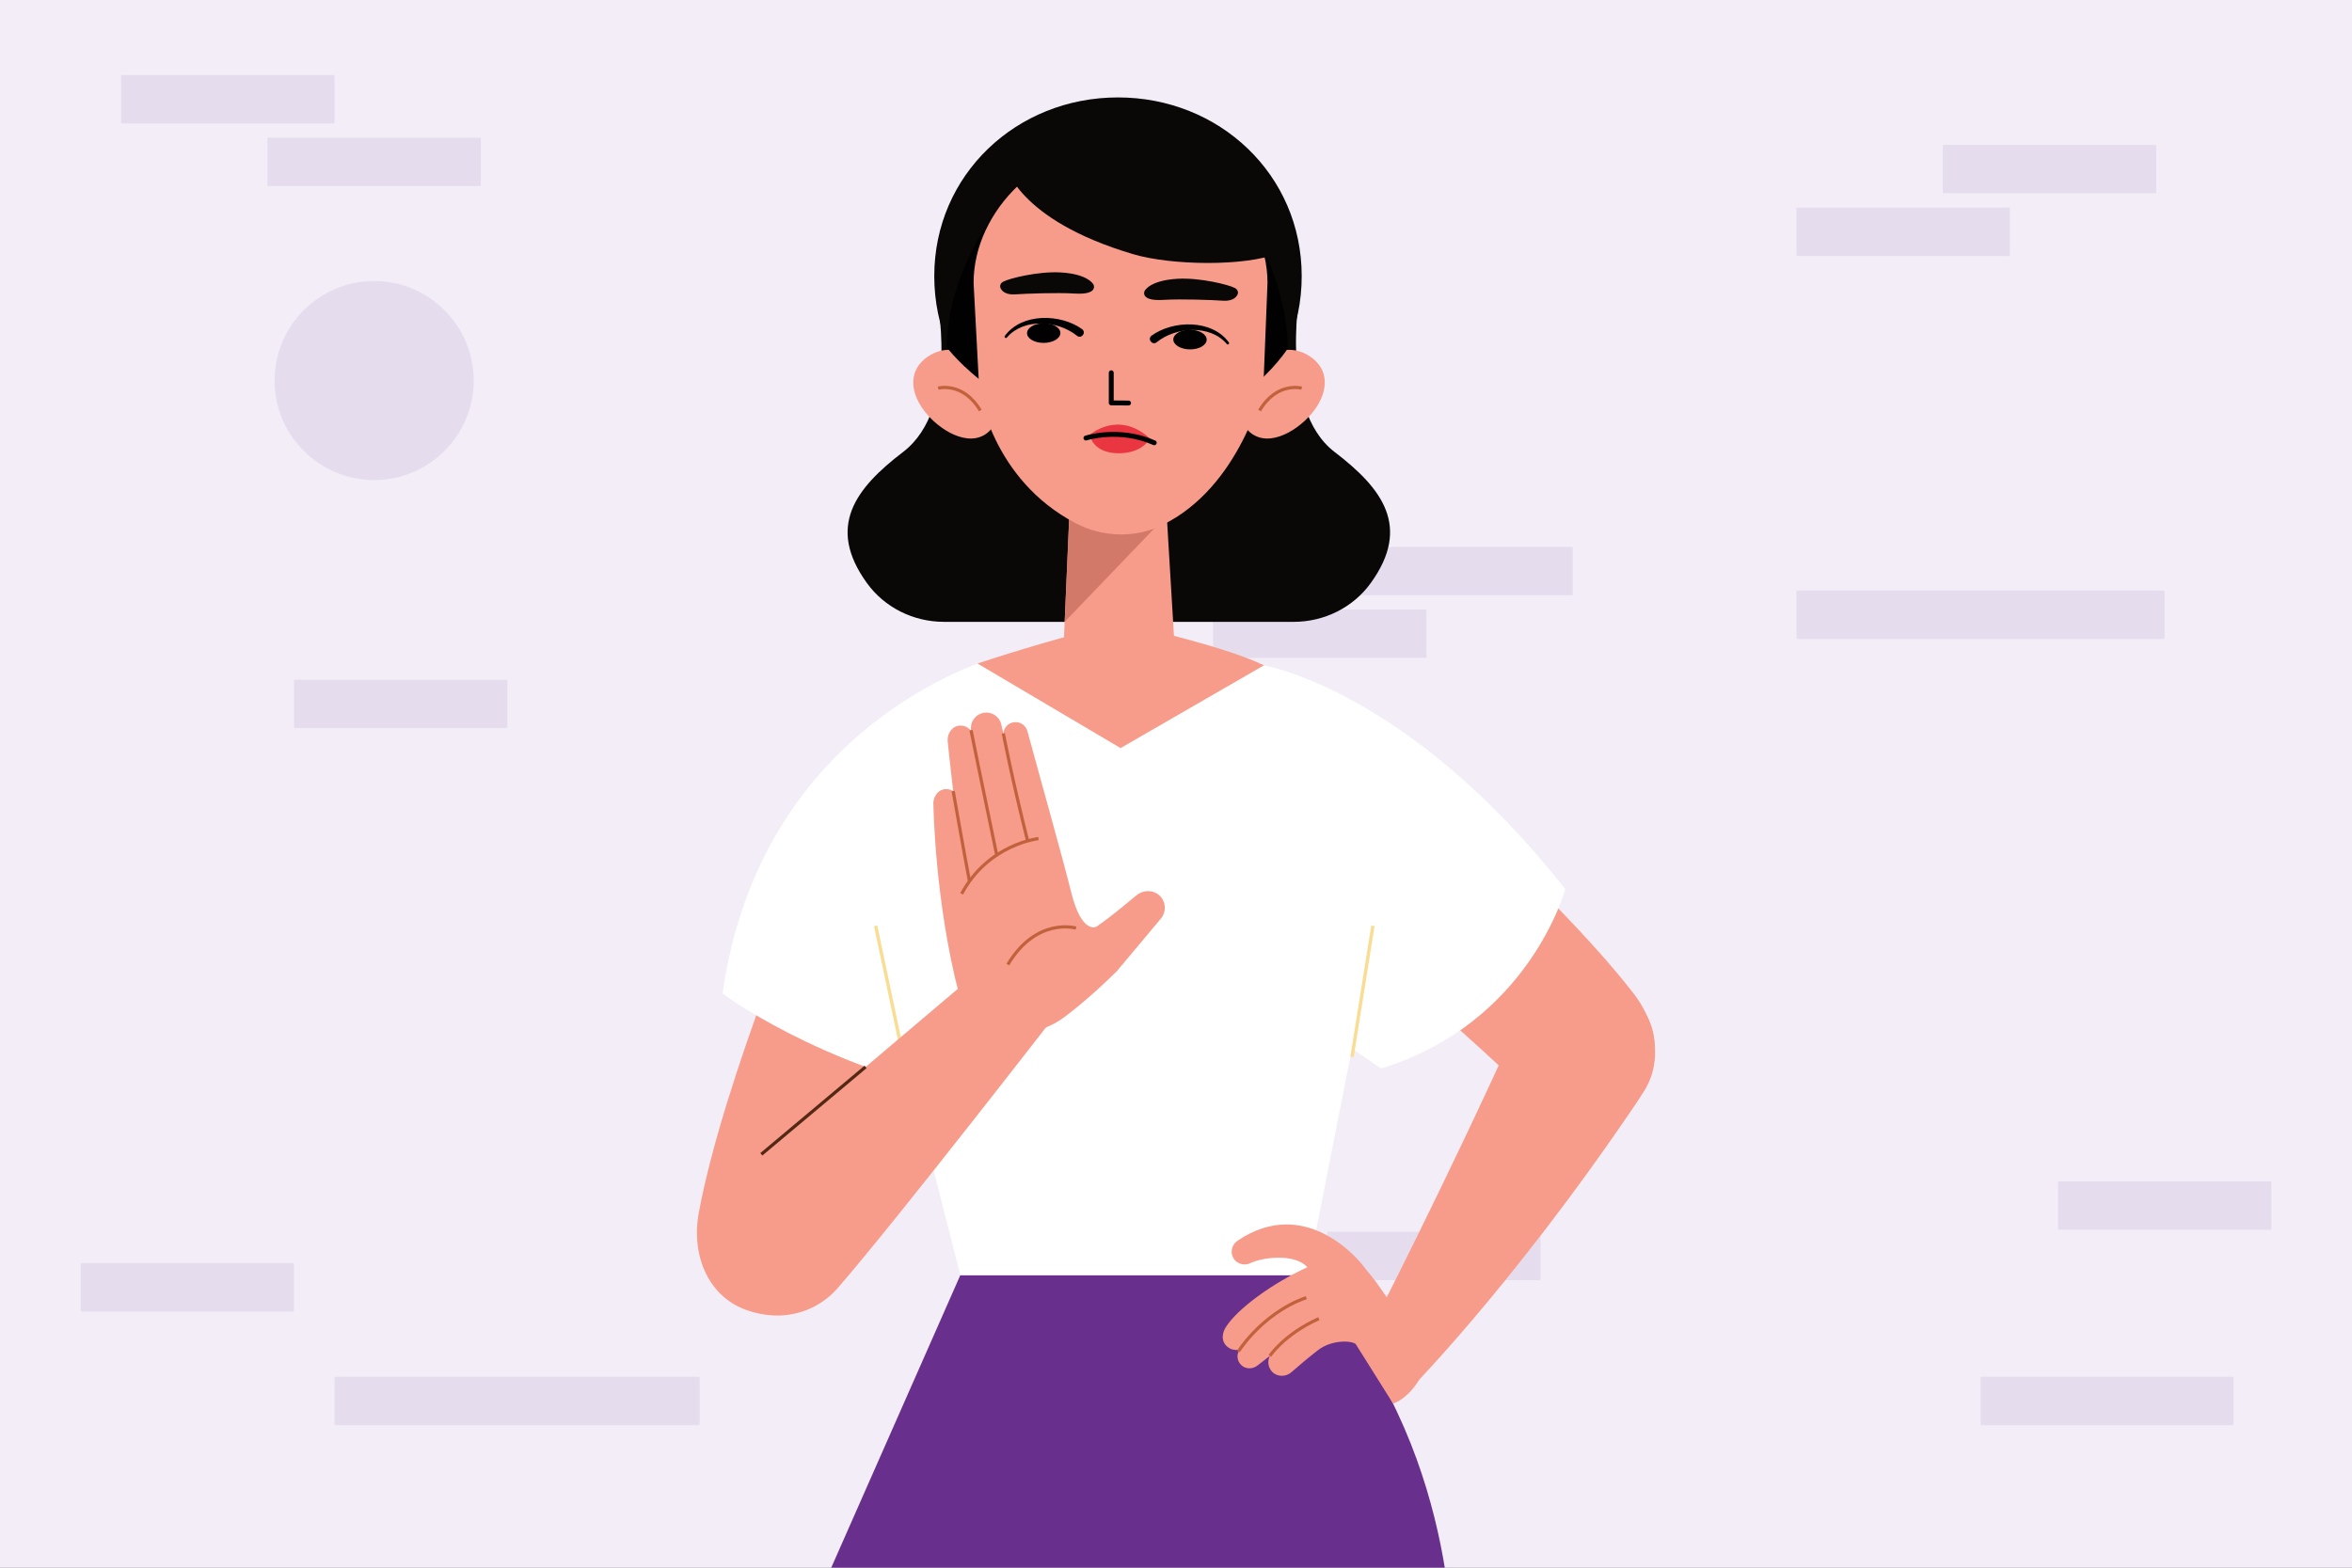 <svg width="720" height="480" viewBox="0 0 720 480" fill="none" xmlns="http://www.w3.org/2000/svg">
<rect x="0" y="0" width="720" height="480" fill="#808080" stroke="none"/>
<g clip-path="url(#clip0_548_869)">
<rect width="720" height="480" fill="#9D9D9D"/>
<g clip-path="url(#clip1_548_869)">
<path d="M720 0H0V480H720V0Z" fill="#F2EDF6"/>
<path d="M595.04 59.18H659.74C659.91 59.18 660.05 59.04 660.05 58.87V44.67C660.05 44.5 659.91 44.36 659.74 44.36H595.04C594.87 44.36 594.73 44.5 594.73 44.67V58.87C594.73 59.04 594.87 59.18 595.04 59.18Z" fill="#E5DDEE"/>
<path d="M550.24 78.38H614.94C615.11 78.38 615.25 78.24 615.25 78.07V63.87C615.25 63.7 615.11 63.56 614.94 63.56H550.24C550.07 63.56 549.93 63.7 549.93 63.87V78.07C549.93 78.24 550.07 78.38 550.24 78.38Z" fill="#E5DDEE"/>
<path d="M550.47 195.64H662.12C662.42 195.64 662.65 195.5 662.65 195.33V181.13C662.65 180.96 662.41 180.82 662.12 180.82H550.47C550.17 180.82 549.94 180.96 549.94 181.13V195.33C549.94 195.5 550.18 195.64 550.47 195.64Z" fill="#E5DDEE"/>
<path d="M102.92 436.36H213.64C213.93 436.36 214.17 436.22 214.17 436.05V421.85C214.17 421.68 213.93 421.54 213.64 421.54H102.92C102.63 421.54 102.39 421.68 102.39 421.85V436.05C102.39 436.22 102.63 436.36 102.92 436.36Z" fill="#E5DDEE"/>
<path d="M416.45 182.26H481.15C481.32 182.26 481.46 182.12 481.46 181.95V167.75C481.46 167.58 481.32 167.44 481.15 167.44H416.45C416.28 167.44 416.14 167.58 416.14 167.75V181.95C416.14 182.12 416.28 182.26 416.45 182.26Z" fill="#E5DDEE"/>
<path d="M371.65 201.45H436.35C436.52 201.45 436.66 201.31 436.66 201.14V186.94C436.66 186.77 436.52 186.63 436.35 186.63H371.65C371.48 186.63 371.34 186.77 371.34 186.94V201.14C371.34 201.31 371.48 201.45 371.65 201.45Z" fill="#E5DDEE"/>
<path d="M471.3 391.96H406.61C406.44 391.96 406.3 391.82 406.3 391.65V377.45C406.3 377.28 406.44 377.14 406.61 377.14H471.3C471.47 377.14 471.61 377.28 471.61 377.45V391.65C471.61 391.82 471.47 391.96 471.3 391.96Z" fill="#E5DDEE"/>
<path d="M426.5 411.16H361.81C361.64 411.16 361.5 411.02 361.5 410.85V396.65C361.5 396.48 361.64 396.34 361.81 396.34H426.5C426.67 396.34 426.81 396.48 426.81 396.65V410.85C426.81 411.02 426.67 411.16 426.5 411.16Z" fill="#E5DDEE"/>
<path d="M102.08 22.98H37.38C37.21 22.98 37.07 23.12 37.07 23.29V37.49C37.07 37.66 37.21 37.8 37.38 37.8H102.08C102.25 37.8 102.39 37.66 102.39 37.49V23.29C102.39 23.12 102.25 22.98 102.08 22.98Z" fill="#E5DDEE"/>
<path d="M146.88 42.17H82.18C82.01 42.17 81.87 42.31 81.87 42.48V56.68C81.87 56.85 82.01 56.99 82.18 56.99H146.88C147.05 56.99 147.19 56.85 147.19 56.68V42.48C147.19 42.31 147.05 42.17 146.88 42.17Z" fill="#E5DDEE"/>
<path d="M25 386.74H89.69C89.86 386.74 90 386.88 90 387.05V401.25C90 401.42 89.86 401.56 89.69 401.56H25C24.83 401.56 24.69 401.42 24.69 401.25V387.05C24.69 386.88 24.83 386.74 25 386.74Z" fill="#E5DDEE"/>
<path d="M90.31 208.12H155C155.17 208.12 155.31 208.26 155.31 208.43V222.63C155.31 222.8 155.17 222.94 155 222.94H90.31C90.14 222.94 90 222.8 90 222.63V208.43C90 208.26 90.14 208.12 90.31 208.12Z" fill="#E5DDEE"/>
<path d="M630.31 361.71H695C695.17 361.71 695.31 361.85 695.31 362.02V376.22C695.31 376.39 695.17 376.53 695 376.53H630.31C630.14 376.53 630 376.39 630 376.22V362.02C630 361.85 630.14 361.71 630.31 361.71Z" fill="#E5DDEE"/>
<path d="M606.66 421.54H683.37C683.57 421.54 683.74 421.68 683.74 421.85V436.05C683.74 436.22 683.57 436.36 683.37 436.36H606.66C606.46 436.36 606.29 436.22 606.29 436.05V421.85C606.29 421.68 606.46 421.54 606.66 421.54Z" fill="#E5DDEE"/>
<path d="M316.07 63.56H380.76C380.93 63.56 381.07 63.7 381.07 63.87V78.07C381.07 78.24 380.93 78.38 380.76 78.38H316.07C315.9 78.38 315.76 78.24 315.76 78.07V63.87C315.76 63.7 315.9 63.56 316.07 63.56Z" fill="#E5DDEE"/>
<path d="M114.53 147C97.72 147 84.05 133.32 84.05 116.52C84.05 99.72 97.73 86.04 114.53 86.04C131.33 86.04 145.01 99.72 145.01 116.52C145.01 133.32 131.33 147 114.53 147Z" fill="#E5DDEE"/>
<path d="M293.98 390.43L243.74 504.29H444.53C444.53 504.29 445.55 436.57 398.16 390.43H293.98Z" fill="#68308C"/>
<path d="M408.55 138.39C390.76 124.8 398.33 86.47 398.33 86.47L286.55 89.85C286.55 89.85 294.24 124.8 276.45 138.39C261.81 149.57 252.96 161.28 265.35 178.48C270.79 186.04 279.65 190.4 288.96 190.4H396.04C405.36 190.4 414.21 186.04 419.65 178.48C432.04 161.27 423.19 149.57 408.55 138.39Z" fill="#090806"/>
<path d="M327.7 149.55L325.42 201.84L359.79 201.57L356.63 148.86L327.7 149.55Z" fill="#F79C8A"/>
<path d="M325.92 190.4L358.11 156.85L357.01 147.82L327.54 152.97L325.92 190.4Z" fill="#D2796A"/>
<path d="M398.48 84.55C398.48 115.61 373.3 140.79 342.24 140.79C311.18 140.79 286 115.61 286 84.55C286 53.49 311.18 29.83 342.24 29.83C373.3 29.83 398.48 53.48 398.48 84.55Z" fill="#090806"/>
<path d="M301.89 114.26C306 120.6 307.29 129.82 301.2 133.25C294.9 136.8 285.83 130.4 282.07 124.58C277.96 118.24 278.91 112.02 285 108.59C291.09 105.16 297.78 107.91 301.89 114.26Z" fill="#F79C8A"/>
<path d="M287.19 118.85C287.19 118.85 294.77 116.74 300.09 125.7" stroke="#C1623D" stroke-width="0.98" stroke-miterlimit="10"/>
<path d="M383.23 114.26C379.12 120.6 377.83 129.82 383.92 133.25C390.22 136.8 399.29 130.4 403.05 124.58C407.16 118.24 406.21 112.02 400.12 108.59C394.03 105.16 387.34 107.91 383.23 114.26Z" fill="#F79C8A"/>
<path d="M398.48 118.85C398.48 118.85 390.9 116.74 385.58 125.7" stroke="#C1623D" stroke-width="0.98" stroke-miterlimit="10"/>
<path d="M394.24 106.66C394.24 106.66 377.08 133.87 343.03 132.3C307.8 130.67 289.82 106.33 289.82 106.33C289.82 78.94 314.49 41.53 343.03 41.53C371.57 41.53 394.24 79.27 394.24 106.66Z" fill="#010101"/>
<path d="M343.02 43.92C319.13 43.92 298.04 64.33 298.04 86.62L299.79 119.56C299.79 119.56 303.5 146.77 329.36 160.24C337.54 164.5 347.38 164.83 355.68 160.82C379.81 149.16 386.75 118.25 386.75 118.25L388.01 86.62C388.01 64.33 366.91 43.92 343.03 43.92H343.02Z" fill="#F79C8A"/>
<path d="M307.85 50.55C307.85 50.55 311.07 67.23 346.95 77.84C358.59 81.28 381.16 81.63 391.26 77.56C391.26 77.56 395.53 43.87 359.46 37.87C323.39 31.88 307.85 50.54 307.85 50.54V50.55Z" fill="#090806"/>
<path d="M340.18 114.14V123.36L345.47 123.4" stroke="#010101" stroke-width="1.5" stroke-linecap="round" stroke-linejoin="round"/>
<path d="M369.39 104.01C369.38 105.67 367.08 107 364.26 106.98C361.44 106.96 359.16 105.59 359.18 103.93C359.19 102.27 361.49 100.94 364.31 100.96C367.13 100.98 369.41 102.35 369.39 104.01Z" fill="#010101"/>
<path d="M352.48 102.79C359.15 97.96 371.02 97.74 376.19 104.85C376.48 105.3 375.8 105.74 375.51 105.28C370.4 99.3 359.97 100.1 354.2 104.7C352.92 105.94 351.11 103.95 352.48 102.79Z" fill="#010101"/>
<path d="M314.4 102.02C314.41 103.68 316.71 105.01 319.53 104.99C322.35 104.97 324.63 103.6 324.61 101.94C324.6 100.28 322.3 98.95 319.48 98.97C316.66 98.99 314.38 100.36 314.4 102.02Z" fill="#010101"/>
<path d="M329.58 102.72C323.81 98.12 313.38 97.33 308.27 103.3C307.99 103.75 307.29 103.32 307.59 102.87C312.76 95.76 324.64 95.98 331.3 100.81C332.66 101.97 330.87 103.96 329.58 102.72Z" fill="#010101"/>
<path d="M334.76 87.16C334.76 87.16 336.32 90.33 329.01 89.88C323.46 89.54 313.93 89.91 310.77 90.13C308.98 90.25 307.39 89.82 306.6 88.73C305.86 87.84 306.12 86.8 307.04 86.28C308.91 85.23 317.84 83.04 324.59 83.41C333.26 83.88 334.76 87.16 334.76 87.16Z" fill="#090806"/>
<path d="M350.38 89.1C350.38 89.1 348.82 92.27 356.13 91.82C361.68 91.48 371.21 91.85 374.37 92.07C376.16 92.19 377.75 91.76 378.54 90.67C379.28 89.78 379.02 88.74 378.1 88.22C376.23 87.17 367.3 84.98 360.55 85.35C351.88 85.82 350.38 89.1 350.38 89.1Z" fill="#090806"/>
<path d="M333.92 134.12C333.92 134.12 335.14 138.78 342.47 138.78C349.3 138.78 351.63 134.87 351.63 134.87L342.24 132.35L333.93 134.11L333.92 134.12Z" fill="#EA3640"/>
<path d="M333.41 133.28C333.41 133.28 342.23 125.29 352.01 134.28L333.41 133.28Z" fill="#EA3640"/>
<path d="M332.43 134.12C332.43 134.12 342.62 130.8 353.34 135.57" stroke="#010101" stroke-width="1.5" stroke-linecap="round" stroke-linejoin="round"/>
<path d="M249.06 265.48C249.06 265.48 221.45 330.56 213.92 371.29C211.48 384.47 216.88 397.69 229.73 401.51C241.71 405.07 253.38 398.31 258.76 387.03C273.82 355.5 300.87 274.44 300.87 274.44L249.06 265.49V265.48Z" fill="#F79C8A"/>
<path d="M303.83 201.64C303.83 201.64 232.88 221.07 221.19 304.22C221.19 304.22 250.25 326.14 297.48 336.1L330.41 259.3L303.82 201.64H303.83Z" fill="white"/>
<path d="M422.31 227.27C422.31 227.27 474.66 271.41 500.04 304.14C508.25 314.73 509.52 328.96 499.86 338.24C490.85 346.89 477.33 343.75 468.3 335.12C430.95 299.41 380.39 259 380.39 259L422.32 227.27H422.31Z" fill="#F79C8A"/>
<path d="M386.94 203.72C386.94 203.72 431.02 211.04 479.16 272.24C479.16 272.24 468.21 313.25 422.75 327.17L368.41 289.57L386.94 203.72Z" fill="white"/>
<path d="M351.38 197.15H333.62C333.62 197.15 293.59 202.43 264.47 239.83C260.74 244.62 259.06 250.71 259.87 256.73L293.98 390.42H400.2L426.54 256.73C427.35 250.71 426.19 235.9 422.46 231.11C393.34 193.71 351.38 197.15 351.38 197.15Z" fill="white"/>
<path d="M299.23 203.16C299.23 203.16 312.82 198.53 333.67 192.9L350.44 192.49C350.44 192.49 375.42 198.13 386.93 203.71L343.03 229.05L299.23 203.16Z" fill="#F79C8A"/>
<path d="M413.89 323.59L420.28 283.47" stroke="#F9DD94" stroke-width="1.02" stroke-miterlimit="10"/>
<path d="M276.82 325.13L268.06 283.47" stroke="#F9DD94" stroke-width="1.02" stroke-miterlimit="10"/>
<path d="M307.29 290.84L224.62 360.88C214.72 370.83 211.04 387.04 221.45 396.45C231.64 405.66 247.42 404.74 256.44 394.38C274.69 373.41 325.09 308.25 325.09 308.25L307.3 290.85L307.29 290.84Z" fill="#F79C8A"/>
<path d="M264.97 326.67L233.06 353.43" stroke="#552814" stroke-width="0.98" stroke-miterlimit="10"/>
<path d="M335.59 283.76C335.59 283.76 331.15 286.11 327.97 273.39C325.08 261.84 318.35 238.02 314.52 223.88C313.96 221.82 311.81 220.64 309.77 221.27C307.99 221.82 306.88 223.6 307.17 225.45L313.41 271.92L328.21 295.3L335.59 283.76Z" fill="#F79C8A"/>
<path d="M318.16 273.11L306.53 221.85C305.92 219.17 303.16 217.58 300.53 218.39C298.32 219.08 296.94 221.26 297.26 223.55L305 278.81L316.27 271.45L318.16 273.11Z" fill="#F79C8A"/>
<path d="M306.57 269.18L297.99 225.39C297.54 223.1 295.24 221.68 292.99 222.3C291.1 222.83 289.89 225.02 290.11 226.97C290.11 226.97 292.22 248.65 296 273.45C296.44 276.31 306.82 274.23 306.82 274.23L306.57 269.18Z" fill="#F79C8A"/>
<path d="M354.71 274C352.76 272.36 349.85 272.5 347.89 274.13C342.59 278.52 335.39 284.69 328.18 288.2L323.89 277.66L310.09 261.2L299.72 259.44L297.04 266.67L293.62 244.84C293.17 242.55 290.87 241.13 288.62 241.75C286.73 242.28 285.53 244.47 285.74 246.42C285.74 246.42 286.17 276.24 293.65 304.64C293.65 304.64 296.08 323.57 319.57 314.83C321.84 313.98 323.98 312.81 325.92 311.35C329.09 308.98 334.69 304.46 341.87 297.38L355.2 281.47C357.19 279.31 357 275.9 354.72 273.98L354.71 274Z" fill="#F79C8A"/>
<path d="M329.4 284.17C329.4 284.17 317.34 280.6 308.51 295.35" stroke="#C1623D" stroke-width="0.98" stroke-miterlimit="10"/>
<path d="M307.14 224.56C307.14 224.56 309.86 238.78 314.58 257.46" stroke="#C1623D" stroke-width="0.98" stroke-miterlimit="10"/>
<path d="M297.25 223.56C297.25 223.56 300.5 239.71 305.07 261.55" stroke="#C1623D" stroke-width="0.98" stroke-miterlimit="10"/>
<path d="M291.79 242.21C291.79 242.21 294.97 260.35 296.78 269.82" stroke="#C1623D" stroke-width="0.98" stroke-miterlimit="10"/>
<path d="M317.89 256.76C317.89 256.76 302.54 258.42 294.38 273.67" stroke="#C1623D" stroke-width="0.98" stroke-miterlimit="10"/>
<path d="M429.34 427.75C429.34 427.75 461.91 395.52 501.09 337.49C508.94 325.86 508.93 311.4 497.28 303.58C485.87 295.92 470.76 299.69 465.14 312.23C443.68 360.07 419.28 407.56 419.28 407.56L429.34 427.75Z" fill="#F79C8A"/>
<path d="M425.13 398.23C422.58 394.21 420.28 391.11 418.17 388.72C415.97 385.38 399.49 365.96 378.88 379.86C377.38 380.87 376.65 382.77 377.24 384.47C378.04 386.8 380.63 387.77 382.74 386.76C386.66 384.89 396.22 383.79 400.07 387.86L400.17 388.02C389.5 392.93 378.89 400.66 375.31 406.26C374.25 407.91 373.85 409.97 374.99 411.56C376.04 413.04 377.84 413.62 379.47 413.21C378.48 414.67 378.61 416.71 380.03 418.02C381.38 419.26 383.46 419.24 384.91 418.12L388.76 415.13C387.93 416.69 388.13 418.69 389.48 420.06C391.06 421.66 393.67 421.61 395.36 420.12C397.44 418.29 400.32 415.83 403.45 413.41C407.61 410.2 413.56 410.39 415 411.51L426.44 429.73C426.44 429.73 429.99 428.92 433.76 423.53C436.92 419.02 434.45 412.93 425.13 398.22V398.23Z" fill="#F79C8A"/>
<path d="M388.75 415.14C388.75 415.14 393.03 408.57 403.73 403.75" stroke="#C1623D" stroke-width="0.98" stroke-miterlimit="10"/>
<path d="M379.47 413.23C377.94 415.7 385.48 402.33 399.88 397.32" stroke="#C1623D" stroke-width="0.98" stroke-miterlimit="10"/>
</g>
</g>
<defs>
<clipPath id="clip0_548_869">
<rect width="720" height="480" fill="white"/>
</clipPath>
<clipPath id="clip1_548_869">
<rect width="720" height="504.29" fill="white"/>
</clipPath>
</defs>
</svg>
